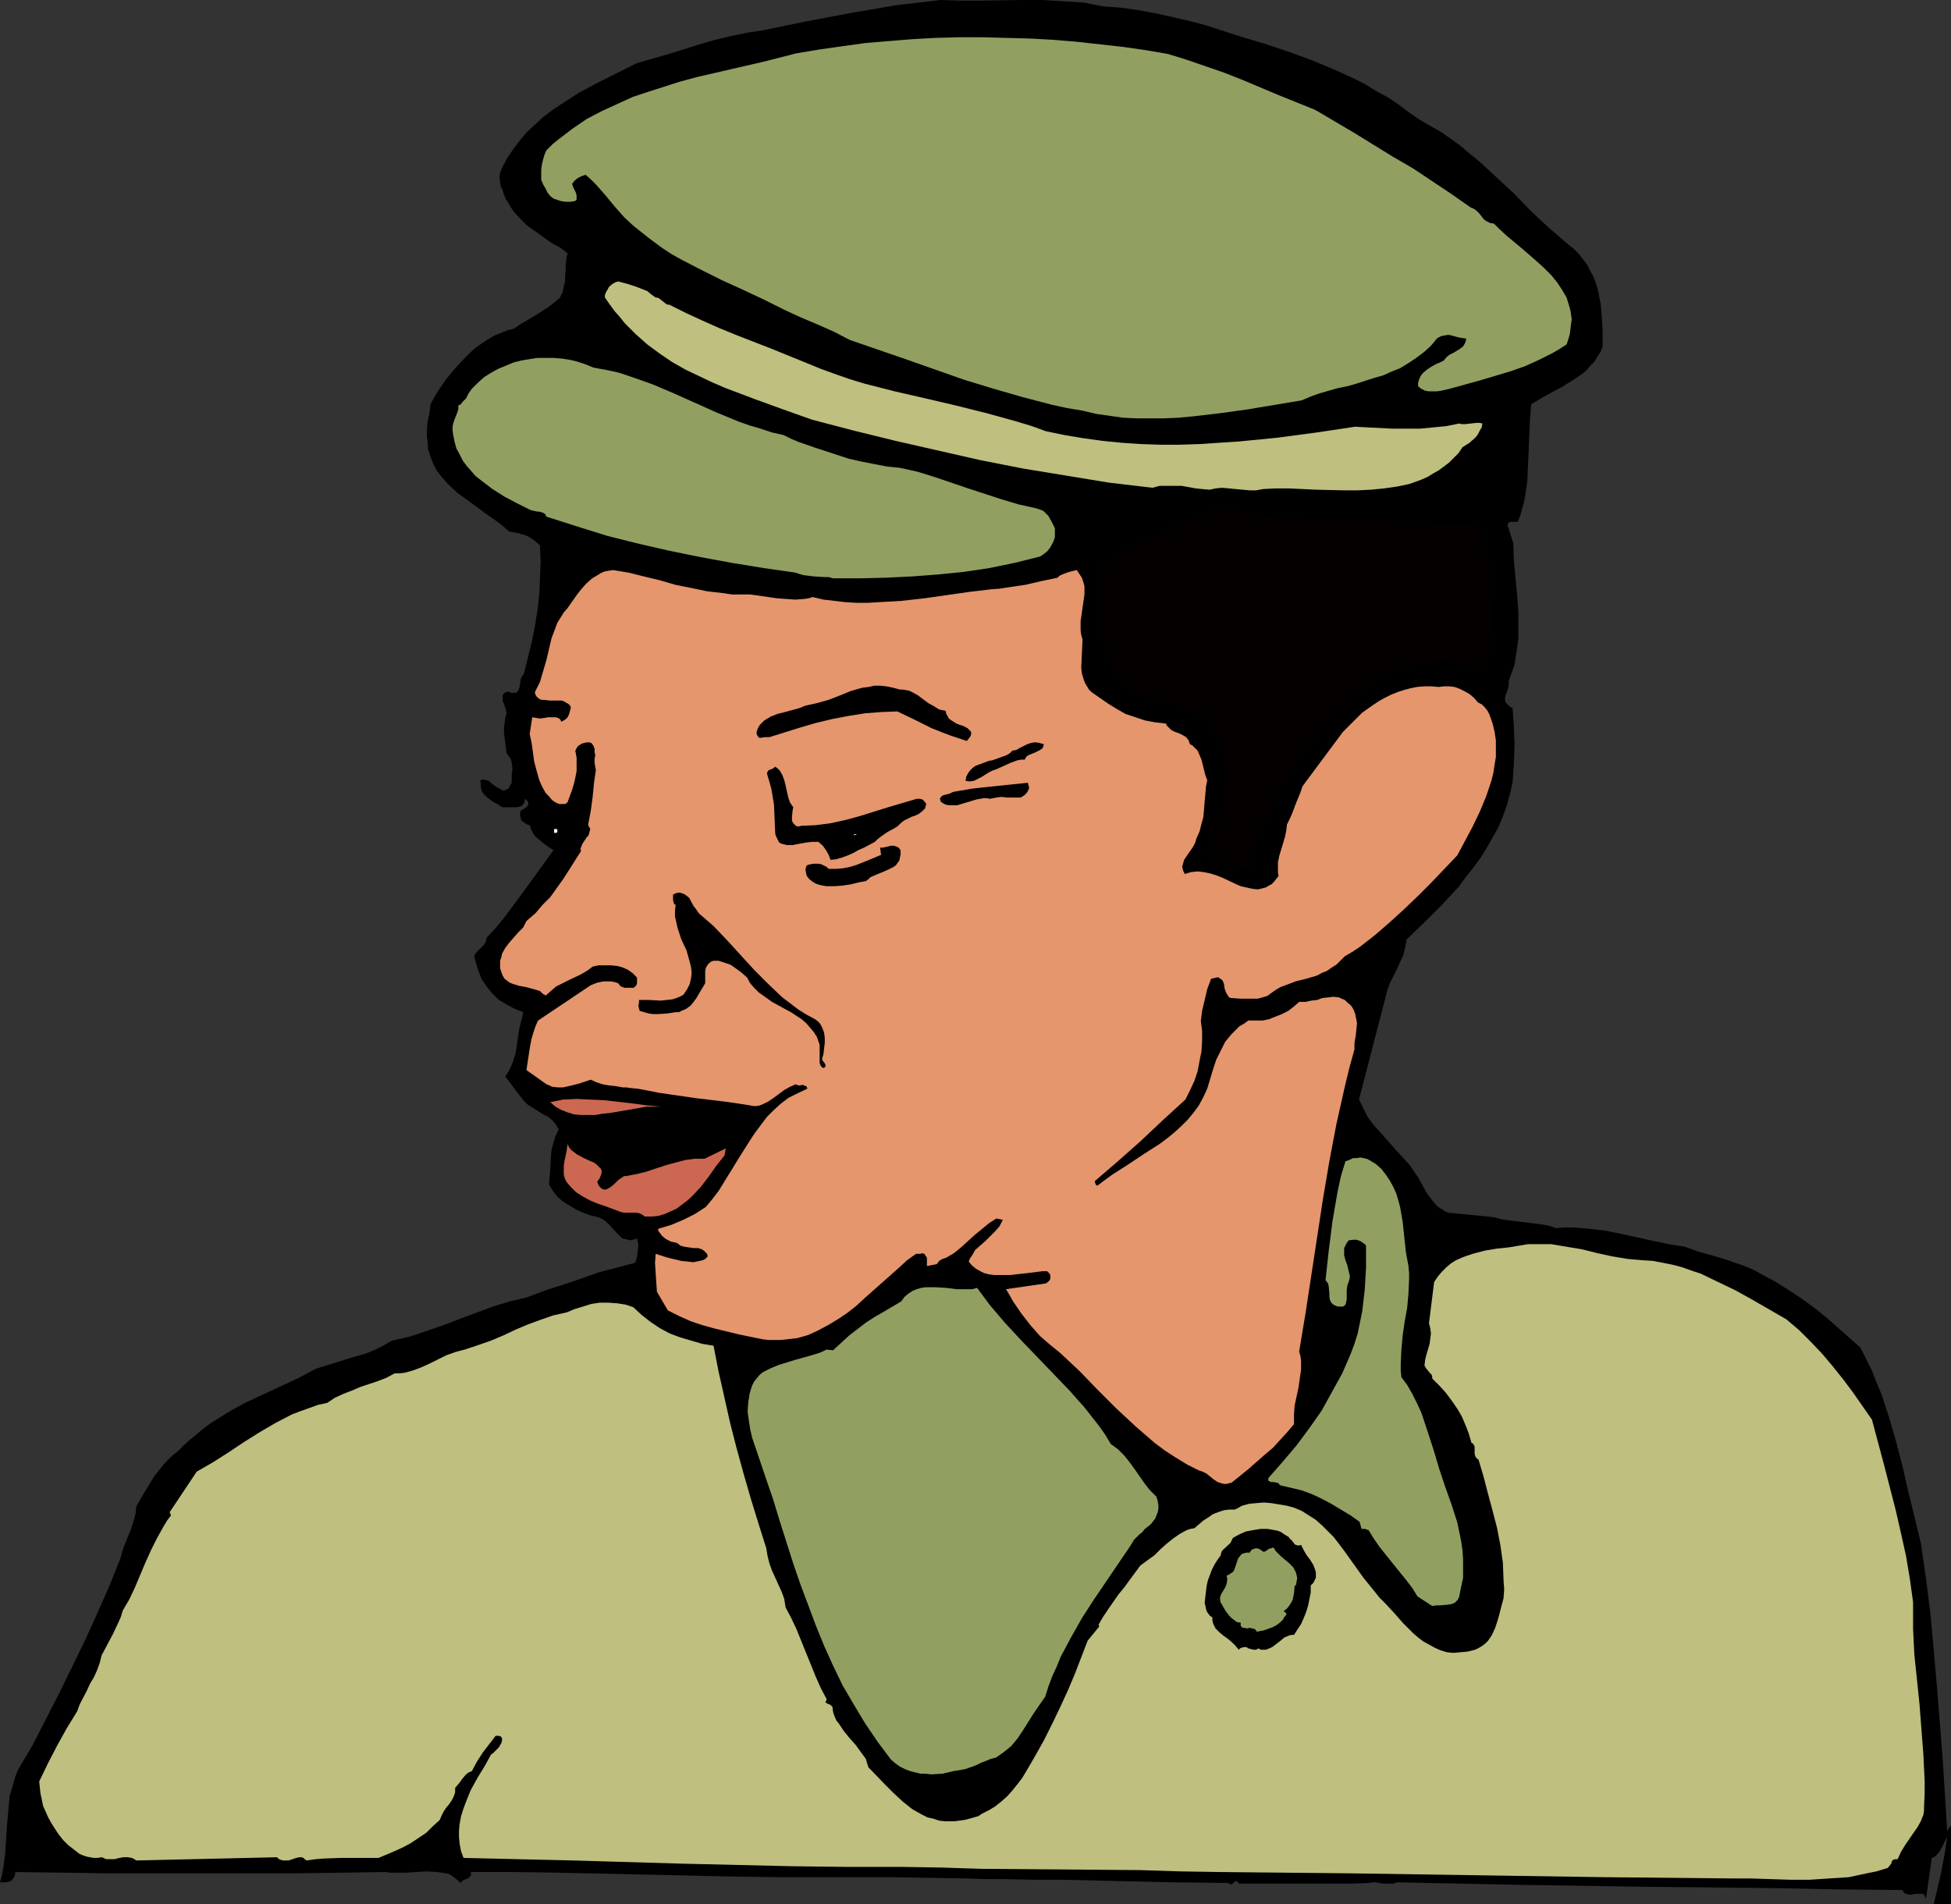 <?xml version="1.0" encoding="UTF-8" standalone="no"?>
<svg
   version="1.0"
   width="129.766mm"
   height="126.664mm"
   id="svg22"
   sodipodi:docname="Man 46.wmf"
   xmlns:inkscape="http://www.inkscape.org/namespaces/inkscape"
   xmlns:sodipodi="http://sodipodi.sourceforge.net/DTD/sodipodi-0.dtd"
   xmlns="http://www.w3.org/2000/svg"
   xmlns:svg="http://www.w3.org/2000/svg">
  <rect width="100%" height="100%" fill="#333333" stroke="none"/>
  <sodipodi:namedview
     id="namedview22"
     pagecolor="#ffffff"
     bordercolor="#000000"
     borderopacity="0.25"
     inkscape:showpageshadow="2"
     inkscape:pageopacity="0.0"
     inkscape:pagecheckerboard="0"
     inkscape:deskcolor="#d1d1d1"
     inkscape:document-units="mm" />
  <defs
     id="defs1">
    <pattern
       id="WMFhbasepattern"
       patternUnits="userSpaceOnUse"
       width="6"
       height="6"
       x="0"
       y="0" />
  </defs>
  <path
     style="fill:#000000;fill-opacity:1;fill-rule:evenodd;stroke:none"
     d="m 311.888,9.209 5.979,1.777 5.818,1.939 5.818,2.1 5.818,2.424 5.656,2.585 2.747,1.454 2.586,1.616 2.747,1.454 2.586,1.777 2.586,1.939 2.586,1.777 2.747,1.616 2.586,1.454 2.586,1.777 2.424,1.777 2.262,1.939 2.424,1.939 4.363,4.039 4.525,4.201 4.202,4.362 4.525,4.201 4.686,4.039 1.454,1.131 1.293,1.293 1.131,1.454 0.97,1.293 0.808,1.616 0.808,1.454 0.646,1.777 0.485,1.616 0.323,1.777 0.323,1.616 0.323,3.555 0.162,3.555 v 3.555 l -0.485,1.293 -0.808,1.293 -0.808,1.293 -0.97,0.969 -0.97,1.131 -1.131,0.969 -2.424,1.616 -2.586,1.616 -2.747,1.454 -2.586,1.454 -2.424,1.454 -0.323,3.716 -0.323,7.755 -0.162,3.716 -0.162,3.878 -0.485,3.555 -0.323,1.777 -0.485,1.777 -0.485,1.777 -0.646,1.616 h -0.97 -0.808 l -0.485,0.162 -0.162,0.323 -0.162,0.323 0.162,0.485 1.293,4.039 0.162,4.362 0.808,8.725 0.323,4.362 v 4.524 2.1 l -0.323,2.262 -0.323,2.1 -0.323,2.1 -0.646,1.939 -0.808,2.1 v 0.969 l -0.162,0.969 -0.323,0.969 -0.323,0.808 -0.162,0.969 0.162,0.808 0.323,0.323 0.323,0.323 0.485,0.485 0.646,0.323 0.323,4.686 0.162,4.524 -0.162,4.686 -0.323,4.686 -0.646,2.908 -0.808,2.908 -0.97,2.747 -1.131,2.747 -1.454,2.585 -1.454,2.585 -1.616,2.585 -1.778,2.424 -1.939,2.424 -1.778,2.424 -4.202,4.524 -4.525,4.524 -4.363,4.201 -0.323,1.939 -0.485,1.939 -0.808,1.777 -0.808,1.777 -1.778,3.555 -0.646,1.777 -0.485,1.939 -6.626,25.528 1.131,2.262 1.131,2.262 1.616,2.1 1.778,1.939 3.555,4.039 3.555,3.878 0.97,1.454 1.131,1.616 0.97,1.777 0.97,1.777 1.131,1.616 1.293,1.616 0.646,0.646 0.808,0.485 0.97,0.646 0.808,0.323 11.474,1.131 1.778,0.485 1.939,0.323 4.04,0.485 3.878,0.485 2.101,0.323 1.778,0.646 2.101,-0.162 h 2.101 l 4.202,0.323 4.04,0.485 4.04,0.808 8.08,1.777 3.878,0.808 4.04,0.646 1.778,0.646 1.778,0.646 3.555,0.969 3.717,1.131 1.778,0.646 1.939,0.646 2.747,1.131 2.586,1.454 2.747,1.454 2.586,1.616 2.747,1.777 2.586,1.777 2.586,1.939 2.424,1.939 8.565,7.594 1.454,2.908 1.454,2.908 1.131,2.908 1.293,3.07 1.939,5.978 1.778,6.14 1.616,6.301 1.454,6.301 3.07,12.602 1.293,8.886 1.131,9.048 0.808,8.886 0.808,9.209 1.454,18.257 1.131,18.096 0.97,-1.454 v 19.873 h -4.363 l 0.97,-4.039 0.97,-4.201 0.808,-4.362 0.646,-4.201 -0.323,0.485 -0.323,0.646 -0.808,1.616 -0.485,0.808 -0.485,0.646 -0.646,0.646 -0.808,0.323 -1.454,10.34 -0.162,-0.485 -0.162,-0.323 -0.162,-0.323 -0.323,-0.162 h -0.808 -0.97 l -0.97,0.162 h -0.97 l -0.323,-0.162 -0.485,-0.162 -0.323,-0.323 -0.323,-0.485 -16.16,-0.162 -15.998,-0.323 -31.835,-0.323 -31.512,-0.485 -15.837,-0.323 -15.675,-0.323 -0.808,0.323 h -0.808 -1.778 l -1.939,-0.323 h -0.808 l -0.97,0.162 -4.04,0.162 h -4.04 -8.08 -8.242 -4.202 -4.04 l -0.162,-0.323 -0.162,-0.162 -0.323,-0.162 -0.323,0.162 -0.162,0.162 -0.646,0.485 h -0.485 l -0.323,-0.323 -13.898,-0.162 -13.898,-0.323 -14.059,-0.323 h -7.11 l -7.272,-0.162 h -4.686 l -4.848,-0.162 -9.534,-0.162 -9.534,-0.162 h -4.686 -4.525 -8.726 -10.827 l -10.827,-0.162 -21.978,-0.485 -21.978,-0.485 -10.989,-0.162 h -11.15 l 0.162,0.646 -0.162,0.323 -0.323,0.323 -0.323,0.323 -0.97,0.323 -0.485,0.323 -0.485,0.485 -0.808,-0.808 -0.808,-0.646 -0.97,-0.646 -0.97,-0.323 -1.131,-0.162 -1.131,-0.162 -2.586,-0.162 -2.586,0.162 -2.747,0.162 h -2.586 -1.293 l -1.131,-0.162 -11.312,0.162 -11.474,0.162 H 62.701 39.43 27.634 l -23.755,-0.323 -0.162,0.808 -0.162,0.485 -0.485,0.646 -0.323,0.323 -0.646,0.162 -0.485,0.162 H 0.808 0 l 0.485,-1.777 0.323,-1.777 0.485,-3.555 0.485,-7.432 0.323,-3.555 0.323,-3.555 0.485,-1.616 0.485,-1.777 0.485,-1.616 0.646,-1.616 3.717,-6.301 3.394,-6.624 3.394,-6.624 3.232,-6.624 3.232,-6.624 3.07,-6.786 2.909,-6.624 2.747,-6.786 0.485,-1.777 0.485,-1.454 0.646,-1.616 0.646,-1.616 0.646,-1.616 0.485,-1.616 0.485,-1.777 0.162,-1.777 2.262,-3.878 2.262,-3.716 1.293,-1.616 1.454,-1.777 1.616,-1.616 1.778,-1.454 1.939,-1.939 1.939,-1.616 1.939,-1.616 2.101,-1.616 2.101,-1.293 2.262,-1.454 4.363,-2.424 4.525,-2.1 4.525,-2.1 4.525,-2.1 4.202,-2.262 9.858,-3.07 2.424,-0.646 2.424,-0.969 2.262,-1.131 2.262,-1.293 4.363,-0.969 4.363,-1.454 4.202,-1.454 4.202,-1.616 8.242,-3.07 4.202,-1.293 4.202,-0.969 4.686,-1.777 4.525,-1.454 4.363,-1.454 4.525,-1.616 9.211,-2.424 0.485,-1.454 0.162,-1.454 0.162,-1.616 -0.323,-1.616 -0.97,0.323 -0.646,0.162 -0.808,-0.162 -0.646,-0.162 -0.646,-0.162 -0.485,-0.485 -0.97,-0.969 -2.101,-2.262 -1.131,-0.969 -0.646,-0.323 -0.808,-0.323 -1.939,-0.485 -1.778,-0.646 -1.778,-0.808 -1.616,-0.969 -1.616,-0.969 -1.454,-1.293 -1.131,-1.454 -0.97,-1.616 0.323,-3.555 0.162,-3.555 0.162,-1.616 0.485,-1.777 0.485,-1.616 0.808,-1.616 -0.646,-1.293 -0.97,-1.131 -0.97,-0.808 -1.293,-0.646 -1.293,-0.808 -1.293,-0.808 -1.293,-0.808 -1.131,-1.131 -4.525,-5.978 0.646,-0.969 0.485,-0.808 0.808,-1.939 0.646,-2.1 0.323,-1.939 0.323,-2.262 0.323,-2.1 0.485,-1.939 0.485,-2.1 -2.101,-0.808 -2.101,-1.131 -1.939,-1.131 -1.616,-1.616 -1.454,-1.777 -1.293,-1.939 -0.808,-2.1 -0.646,-2.1 -0.162,-0.646 -0.162,-0.485 v -0.485 l 0.162,-0.323 0.485,-0.646 0.646,-0.646 1.131,-1.131 0.485,-0.808 0.162,-0.969 2.424,-2.585 2.101,-2.585 4.202,-5.655 8.08,-11.148 -1.939,-1.293 -1.778,-1.454 -0.808,-0.646 -0.646,-0.969 -0.485,-0.969 -0.323,-0.969 -0.646,-0.162 -0.485,-0.323 -0.485,-0.323 -0.485,-0.323 -0.162,-0.646 -0.162,-0.646 v -0.646 l 0.323,-0.808 h 0.323 l 0.485,-0.323 0.485,-0.323 0.323,-0.323 v -0.162 l 0.162,-0.485 -0.162,-0.485 -0.646,-0.646 -0.162,0.485 v 0.485 l -0.323,0.323 -0.162,0.323 -0.646,0.323 -0.808,0.162 h -0.97 -0.97 -0.97 -0.808 l -1.454,-0.969 -0.485,-0.162 -0.485,-0.323 -0.646,-0.485 -0.808,-0.646 -0.646,-0.646 -0.485,-0.646 -0.323,-0.969 v -0.485 -0.485 -0.485 l -0.323,-0.323 0.646,-0.323 h 0.485 l 0.646,0.162 0.485,0.162 0.97,0.808 1.131,0.808 0.97,0.485 0.485,0.323 h 0.485 l 0.323,-0.162 0.646,-0.323 0.323,-0.646 0.485,-0.808 v -2.1 l 0.162,-0.969 v -0.969 l -0.162,-0.969 -0.162,-0.808 -0.485,-0.808 -0.646,-0.808 -0.323,-2.585 -0.323,-2.585 v -1.293 l 0.162,-1.293 0.162,-1.131 0.323,-1.131 -0.162,-0.808 -0.162,-0.646 -0.323,-0.969 -0.323,-0.646 v -0.808 -0.646 l 0.162,-0.323 0.323,-0.323 0.323,-0.162 0.646,-0.162 0.646,0.323 h 0.485 0.485 0.323 l 0.323,-0.323 0.162,-0.162 0.323,-0.808 0.162,-0.969 0.162,-1.131 0.323,-0.808 0.323,-0.323 0.162,-0.323 0.97,-3.878 0.97,-3.878 0.808,-4.039 0.646,-4.039 0.485,-4.201 0.162,-4.039 0.162,-4.039 -0.162,-4.039 -0.808,-0.808 -0.808,-0.646 -0.97,-0.646 -0.97,-0.485 -2.262,-0.646 -1.939,-0.323 -1.454,-1.293 -1.454,-1.131 -3.232,-2.262 -3.232,-2.424 -3.394,-2.424 -1.454,-1.293 -1.454,-1.454 -1.293,-1.454 -1.131,-1.454 -0.97,-1.777 -0.646,-1.777 -0.646,-1.939 -0.162,-2.1 -0.162,-1.131 v -1.293 l 0.162,-2.262 0.485,-2.262 0.323,-2.424 1.778,-3.07 2.101,-3.07 2.262,-2.747 2.586,-2.747 1.293,-1.293 1.454,-1.293 1.454,-0.969 1.454,-0.969 1.616,-0.969 1.616,-0.646 1.616,-0.646 1.778,-0.485 1.616,-1.131 1.454,-0.808 2.909,-1.777 2.747,-1.777 1.454,-1.131 1.293,-1.131 0.646,-1.293 0.323,-1.454 0.323,-1.293 v -1.454 l 0.162,-1.454 v -1.293 l 0.162,-1.616 0.323,-1.293 -1.939,-1.454 -2.101,-1.131 -4.04,-2.908 -2.101,-1.454 -1.778,-1.777 -1.616,-1.777 -0.646,-0.969 -0.646,-1.131 -0.646,-0.969 -0.485,-1.131 -0.323,-1.131 -0.485,-0.969 -0.162,-1.131 -0.162,-1.293 0.162,-1.131 0.485,-1.131 1.293,-2.424 1.616,-2.424 1.616,-2.1 1.778,-2.1 2.101,-1.939 1.939,-1.777 2.101,-1.616 2.424,-1.616 2.262,-1.454 2.262,-1.454 4.848,-2.585 4.848,-2.424 4.848,-2.424 7.918,-2.262 7.757,-2.424 3.878,-1.131 4.04,-0.969 3.878,-0.808 4.202,-0.646 10.989,-2.262 11.15,-2.1 5.656,-0.969 5.656,-0.969 5.494,-0.646 L 236.421,0 l 5.171,0.162 h 5.01 L 256.944,0 h 5.171 l 5.171,0.323 5.171,0.323 2.424,0.485 2.586,0.485 4.525,0.323 4.363,0.646 4.363,0.808 4.363,0.969 4.202,0.969 4.202,1.131 z"
     id="path1" />
  <path
     style="fill:#91a060;fill-opacity:1;fill-rule:evenodd;stroke:none"
     d="m 330.633,27.628 9.858,5.816 9.696,5.978 5.01,2.908 4.848,3.231 4.848,3.231 4.848,3.393 0.808,0.323 0.646,0.485 0.646,0.646 0.646,0.808 0.485,0.646 0.646,0.485 0.97,0.485 0.97,0.162 1.454,1.454 1.778,1.616 1.939,1.616 1.939,1.616 3.717,3.231 1.778,1.616 1.778,1.777 1.454,1.777 1.293,1.939 1.131,1.939 0.646,2.1 0.323,1.131 0.162,1.131 0.162,1.131 -0.162,1.131 -0.162,1.293 -0.162,1.293 -0.323,1.131 -0.485,1.454 -1.778,1.131 -1.616,0.969 -3.555,1.777 -3.555,1.616 -3.717,1.293 -7.595,2.262 -7.595,2.1 -2.101,0.485 -1.131,0.162 h -0.97 -0.97 l -0.97,-0.162 -0.97,-0.485 -0.808,-0.646 v -0.808 l 0.162,-0.646 0.485,-1.131 0.646,-0.808 0.97,-0.808 0.97,-0.646 1.131,-0.646 1.131,-0.485 0.97,-0.485 0.646,-0.808 0.808,-0.646 0.97,-0.485 0.808,-0.485 0.808,-0.485 0.808,-0.646 0.485,-0.808 0.162,-0.485 0.162,-0.646 -1.939,-0.323 -1.778,-0.485 -0.808,-0.162 -0.97,0.162 -0.808,0.162 -0.97,0.485 -1.616,1.939 -1.778,1.616 -1.939,1.454 -1.939,1.293 -2.101,1.293 -2.101,0.808 -2.101,0.969 -2.262,0.646 -4.525,1.454 -2.262,0.646 -2.424,0.485 -4.525,1.293 -2.262,0.808 -2.262,0.969 -6.787,1.131 -6.787,1.131 -6.949,0.969 -6.949,0.808 -3.555,0.323 -3.555,0.162 h -3.394 -3.555 l -3.394,-0.162 -3.394,-0.485 -3.394,-0.485 -3.394,-0.808 -3.878,-0.646 -3.717,-0.808 -7.434,-1.939 -7.272,-2.1 -7.434,-2.262 -14.221,-5.009 -14.544,-5.009 -4.04,-2.1 -4.04,-1.777 -4.202,-1.777 -4.202,-1.939 -5.171,-2.585 -5.171,-2.424 -5.333,-2.424 -5.171,-2.585 -5.01,-2.585 -2.586,-1.454 -2.424,-1.616 -2.424,-1.777 -2.262,-1.777 -2.424,-1.939 -2.262,-2.1 -2.424,-2.747 -2.262,-2.747 -2.424,-2.747 -1.293,-1.293 -1.293,-1.131 -0.97,0.323 -0.97,0.485 -0.808,0.646 -0.646,0.808 0.162,0.485 0.162,0.485 0.646,1.293 0.162,0.646 v 0.485 0.646 l -0.485,0.323 -1.131,0.162 h -1.131 l -1.131,-0.162 -0.97,-0.323 -0.97,-0.323 -0.808,-0.646 -0.646,-0.808 -0.485,-0.969 -0.646,-1.131 -0.485,-1.131 v -1.293 -1.293 l 0.162,-1.293 0.323,-1.293 0.323,-1.131 0.485,-1.131 1.616,-1.616 1.616,-1.293 3.394,-2.585 3.555,-2.424 3.717,-1.939 3.878,-1.777 3.878,-1.777 3.878,-1.293 4.04,-1.293 4.04,-1.293 4.202,-1.131 16.806,-3.878 8.242,-2.1 5.818,-0.969 5.656,-0.808 5.818,-0.808 5.818,-0.485 5.979,-0.485 5.818,-0.323 5.979,-0.162 h 5.979 l 5.979,0.162 5.979,0.162 5.818,0.323 5.818,0.485 5.818,0.646 5.818,0.646 5.656,0.808 5.656,0.969 4.686,1.454 4.686,1.616 4.686,1.616 4.525,1.777 9.211,3.878 z"
     id="path2" />
  <path
     style="fill:#bfbf7f;fill-opacity:1;fill-rule:evenodd;stroke:none"
     d="m 164.832,74.807 h 0.323 l 0.485,0.162 0.808,0.646 0.808,0.646 0.485,0.323 h 0.485 l 4.202,2.1 4.202,1.939 4.363,1.939 4.363,1.777 8.726,3.393 8.726,3.555 3.555,1.454 3.555,1.293 3.717,1.293 3.717,1.131 7.595,1.939 7.757,1.777 7.595,1.777 7.757,1.939 7.595,2.1 3.717,1.131 3.555,1.293 4.686,0.969 4.848,0.808 4.686,0.646 4.848,0.485 4.848,0.323 4.848,0.162 h 4.848 l 5.01,-0.162 4.848,-0.323 5.01,-0.323 9.858,-0.969 9.696,-1.293 9.696,-1.454 2.909,0.162 3.232,0.162 3.232,0.162 h 3.555 3.394 l 3.394,-0.323 3.232,-0.323 3.232,-0.646 0.646,0.162 h 0.808 l 1.454,-0.162 1.454,-0.162 h 0.808 l 0.646,0.162 -0.162,0.969 -0.485,0.808 -0.485,0.969 -0.646,0.808 -1.454,1.293 -1.778,1.131 -0.97,1.454 -1.293,1.293 -1.131,1.131 -1.293,0.969 -1.293,0.969 -1.454,0.808 -1.293,0.808 -1.454,0.646 -3.07,1.131 -3.07,0.646 -3.394,0.485 -3.232,0.323 -3.394,0.162 h -3.555 l -6.949,-0.162 -6.787,-0.323 h -3.232 l -3.232,0.162 -1.778,0.323 h -1.616 l -3.555,-0.323 -1.616,-0.162 -1.778,-0.162 -1.616,0.162 -1.454,0.323 -1.939,-0.162 -1.616,-0.162 -3.555,-0.646 h -1.939 -1.778 -1.778 l -1.778,0.485 -10.989,-1.293 -10.827,-1.777 -10.827,-1.777 -10.666,-2.1 -10.666,-2.424 -10.666,-2.424 -10.504,-2.585 -10.504,-2.747 -7.272,-2.585 -7.11,-2.585 -7.272,-2.747 -3.394,-1.454 -3.394,-1.616 -3.394,-1.616 -3.394,-1.939 -3.07,-2.1 -3.07,-2.262 -2.909,-2.585 -2.747,-2.747 -1.293,-1.616 -1.293,-1.454 -1.293,-1.777 -1.131,-1.616 V 74.16 l 0.323,-0.808 0.323,-0.485 0.323,-0.646 0.485,-0.485 0.646,-0.485 0.646,-0.323 0.646,-0.162 2.424,0.646 2.424,0.808 2.424,0.969 0.97,0.808 z"
     id="path3" />
  <path
     style="fill:#91a060;fill-opacity:1;fill-rule:evenodd;stroke:none"
     d="m 152.712,93.064 2.909,0.646 2.909,0.969 2.747,0.969 2.747,0.969 5.333,2.262 10.827,4.847 5.494,2.262 2.747,0.969 2.747,0.808 2.909,0.969 2.909,0.646 1.939,0.969 1.939,0.808 4.202,1.454 8.403,2.747 2.909,0.646 3.232,0.646 3.394,0.646 3.232,0.323 4.363,0.969 4.202,1.293 8.565,2.908 8.403,2.747 4.363,1.293 4.363,0.969 0.97,0.323 0.808,0.323 0.646,0.646 0.646,0.646 0.808,1.454 0.808,1.616 v 1.131 1.131 l -0.323,0.969 -0.485,0.969 -0.485,0.808 -0.646,0.808 -0.808,0.646 -0.97,0.646 -3.232,0.808 -3.232,0.808 -6.302,1.293 -6.464,0.969 -6.464,0.646 -6.464,0.485 -6.626,0.323 -6.626,0.162 h -6.626 l -1.131,-0.323 h -1.131 l -2.586,-0.162 -2.586,-0.323 -1.131,-0.323 -0.97,-0.323 -7.918,-1.131 -7.918,-1.293 -7.918,-1.454 -7.918,-1.616 -7.757,-1.777 -7.757,-1.939 -7.757,-2.424 -7.595,-2.424 -0.323,-0.646 -0.485,-0.323 -0.485,-0.162 -0.646,-0.162 h -0.485 l -0.646,-0.162 -0.808,-0.162 -0.646,-0.323 -2.909,-1.454 -3.07,-1.616 -3.07,-1.939 -2.747,-2.1 -1.454,-1.131 -1.131,-1.293 -1.131,-1.293 -0.97,-1.293 -0.808,-1.616 -0.808,-1.454 -0.485,-1.777 -0.323,-1.616 -0.162,-1.131 v -0.969 l 0.162,-0.808 0.323,-0.969 0.646,-1.616 0.323,-0.969 v -0.969 l 0.646,-0.323 0.323,-0.485 0.97,-0.969 0.323,-0.646 0.323,-0.646 0.808,-1.131 1.616,-1.616 1.454,-1.293 1.778,-1.131 1.778,-0.969 1.939,-0.808 1.939,-0.808 1.939,-0.485 1.939,-0.323 2.101,-0.323 h 2.101 1.939 l 2.101,0.162 2.101,0.323 1.939,0.485 1.939,0.646 1.939,0.808 z"
     id="path4" />
  <path
     style="fill:#050000;fill-opacity:1;fill-rule:evenodd;stroke:none"
     d="m 323.361,130.386 5.818,0.485 5.979,0.162 12.12,0.323 12.12,0.323 11.797,0.162 0.808,2.1 0.646,2.262 0.646,2.262 0.485,2.1 0.808,4.686 0.323,4.686 0.162,4.686 -0.162,4.686 -0.646,4.686 -0.323,2.262 -0.485,2.1 h -1.293 l -1.131,-0.323 -2.424,-0.646 -2.424,-0.808 -1.293,-0.323 -1.293,-0.323 h -1.778 l -1.778,0.162 -1.778,0.162 -1.778,0.323 -1.778,0.485 -1.616,0.485 -1.616,0.485 -1.616,0.646 -3.232,1.616 -2.909,1.939 -2.909,2.1 -2.747,2.262 -2.586,2.585 -2.586,2.585 -2.262,2.747 -2.262,2.908 -2.101,2.908 -1.939,2.908 -1.939,2.908 -1.778,2.908 -0.808,2.424 -0.97,2.424 -2.101,4.686 -0.97,2.424 -0.808,2.424 -0.808,2.424 -0.485,2.585 -2.586,-0.646 -2.586,-0.808 -5.01,-1.939 0.97,-1.939 0.808,-1.939 0.808,-2.1 0.646,-2.1 0.646,-2.1 0.323,-2.1 0.485,-2.262 0.162,-2.1 0.162,-2.1 -0.162,-2.262 -0.162,-2.1 -0.323,-2.1 -0.485,-2.1 -0.646,-1.939 -0.97,-2.1 -0.97,-1.777 -1.616,-1.454 -1.616,-0.969 -1.616,-0.969 -1.939,-0.808 -3.717,-1.131 -1.939,-0.485 -1.939,-0.646 -1.939,-0.485 -1.778,-0.808 -1.616,-0.646 -1.454,-1.131 -1.454,-1.293 -1.293,-1.454 -0.485,-0.808 -0.485,-0.969 -0.485,-0.969 -0.323,-1.131 -0.97,-2.908 -0.646,-2.908 -0.323,-2.908 -0.162,-3.07 v -3.07 l 0.162,-3.07 0.162,-6.14 1.293,-0.485 1.131,-0.646 2.424,-1.293 1.131,-0.808 1.131,-0.646 2.424,-1.293 2.424,-0.646 2.262,-0.969 2.262,-1.131 1.131,-0.646 0.808,-0.808 1.939,-0.323 1.616,-0.646 3.394,-1.616 1.778,-0.808 1.616,-0.485 1.939,-0.485 h 0.97 0.97 l 1.454,0.646 1.616,0.323 1.616,0.323 1.778,0.162 1.778,0.162 1.778,0.323 1.616,0.162 z"
     id="path5" />
  <path
     style="fill:#e5966d;fill-opacity:1;fill-rule:evenodd;stroke:none"
     d="m 186.163,149.452 h 2.424 l 2.262,0.323 2.262,0.323 2.262,0.323 2.262,0.162 2.262,0.162 2.262,-0.162 1.131,-0.162 0.97,-0.323 2.747,0.646 2.747,0.323 2.747,0.323 2.747,0.162 h 2.909 l 2.747,-0.162 5.656,-0.323 5.818,-0.646 11.312,-1.616 5.494,-0.646 2.101,-0.162 2.101,-0.323 4.363,-0.646 4.202,-0.969 3.878,-0.808 0.485,-0.485 0.646,-0.323 1.293,-0.485 0.485,-0.162 0.646,-0.162 1.293,-0.323 0.646,0.969 0.646,0.969 0.323,0.969 0.323,1.131 v 0.969 1.131 l -0.323,2.262 -0.323,2.262 -0.323,2.262 v 1.131 1.131 l 0.162,1.131 0.323,1.131 -0.162,3.555 -0.162,3.555 0.162,1.454 0.485,1.616 0.323,0.808 0.485,0.808 0.485,0.808 0.646,0.646 2.101,1.454 2.101,1.454 2.101,1.293 2.262,1.293 2.424,0.808 2.424,0.808 2.586,0.485 2.747,0.323 0.162,0.485 0.323,0.323 0.808,0.808 0.97,0.485 0.97,0.323 0.97,0.485 0.808,0.485 0.646,0.808 0.162,0.485 0.162,0.485 0.646,0.323 0.323,0.323 0.97,0.969 0.485,1.131 0.485,1.131 0.646,2.585 0.323,1.293 0.485,1.293 -0.323,1.616 -0.162,1.939 -0.162,1.777 -0.162,1.939 -0.162,1.939 -0.485,1.777 -0.485,1.939 -0.808,1.777 -0.323,1.131 -0.646,1.131 -1.454,2.1 -0.646,0.969 -0.323,1.131 -0.162,0.646 0.162,0.646 0.162,0.485 0.323,0.646 1.616,-0.485 1.616,-0.162 1.454,0.162 1.616,0.323 1.616,0.485 1.616,0.646 3.07,1.454 1.454,0.646 1.454,0.323 1.454,0.323 1.454,0.162 1.293,-0.323 0.646,-0.162 0.808,-0.485 0.646,-0.323 0.646,-0.646 0.485,-0.646 0.646,-0.808 -0.162,-0.808 v -0.808 -1.777 l 0.323,-1.616 0.485,-1.616 0.97,-3.231 0.323,-1.616 0.162,-1.454 0.646,-1.293 0.646,-1.454 0.97,-2.585 1.131,-2.747 0.485,-1.454 0.808,-1.131 9.373,-12.602 2.424,-2.424 2.424,-2.424 2.747,-1.939 1.454,-0.969 1.454,-0.808 1.616,-0.808 1.616,-0.646 1.454,-0.485 1.778,-0.485 1.616,-0.323 1.778,-0.162 h 1.939 l 1.778,0.162 1.293,-0.162 h 1.293 l 1.454,0.162 1.293,0.485 1.293,0.646 1.131,0.646 1.131,0.969 0.97,1.131 0.97,0.485 0.808,0.808 0.646,0.808 0.485,0.969 0.808,2.262 0.485,2.1 0.323,2.1 v 2.1 2.1 l -0.323,1.939 -0.323,2.1 -0.485,1.939 -0.646,1.939 -0.646,1.939 -1.616,3.878 -1.778,3.716 -3.878,7.271 -3.232,3.393 -3.394,3.555 -3.394,3.393 -3.555,3.393 -3.555,3.231 -3.555,3.07 -3.717,2.908 -1.939,1.293 -1.939,1.131 -1.131,1.131 -0.97,0.969 -1.293,0.808 -1.131,0.808 -1.293,0.485 -1.131,0.646 -2.747,0.808 -2.586,0.646 -2.586,0.969 -1.293,0.485 -1.131,0.646 -1.131,0.808 -1.131,0.808 -2.262,0.646 h -2.262 -2.262 l -2.262,-0.162 -0.485,-0.162 -0.323,-0.485 -0.485,-0.808 -0.323,-0.969 -0.162,-1.131 -0.323,-0.808 -0.323,-0.323 -0.323,-0.162 -0.323,-0.323 h -0.485 l -0.646,0.162 -0.808,0.162 -0.485,1.293 -0.485,1.293 -0.646,2.747 -0.646,2.747 -0.323,2.585 0.323,2.424 v 2.585 l -0.162,2.585 -0.485,2.424 -0.485,2.585 -0.808,2.424 -1.131,2.424 -1.131,2.262 -5.656,5.17 -5.656,5.332 -5.656,5.009 -5.818,5.009 0.162,0.646 0.162,0.323 0.323,0.162 1.939,-1.454 1.778,-1.293 4.04,-2.585 3.878,-2.585 4.04,-2.585 1.939,-1.454 1.778,-1.454 1.778,-1.616 1.616,-1.616 1.454,-1.777 1.293,-1.777 1.131,-2.1 0.97,-2.1 1.454,-4.847 0.808,-2.424 1.131,-2.262 1.131,-2.262 0.808,-0.969 0.808,-0.969 0.97,-0.969 0.97,-0.969 1.131,-0.646 1.131,-0.808 h 1.778 1.778 l 1.616,-0.323 1.616,-0.646 1.616,-0.646 1.616,-0.808 1.454,-1.131 1.293,-1.131 h 1.616 l 1.454,-0.323 1.454,-0.162 1.293,-0.485 1.454,-0.162 1.293,-0.162 1.454,0.162 0.646,0.323 0.808,0.323 0.646,0.646 0.808,0.646 0.485,0.646 0.323,0.646 0.323,0.808 0.162,0.808 0.323,1.616 -0.162,1.616 -0.162,1.616 -0.323,1.777 v 1.616 l -1.293,4.686 -1.131,4.686 -2.101,9.371 -1.778,9.371 -1.616,9.533 -2.909,19.065 -1.454,9.533 -1.616,9.694 0.323,1.131 0.162,1.131 v 2.262 l -0.323,2.262 -0.323,2.262 -0.97,4.524 -0.162,2.262 v 2.424 l -1.778,2.1 -1.778,1.939 -1.778,1.939 -2.101,1.777 -4.04,3.555 -4.202,3.393 -0.646,0.162 -0.646,0.162 h -0.646 l -0.646,-0.162 -0.97,-0.323 -0.97,-0.646 -1.778,-1.454 -0.97,-0.485 -0.97,-0.323 -2.909,-1.454 -2.909,-1.777 -2.747,-1.777 -2.586,-1.939 -2.424,-2.1 -2.424,-2.1 -4.848,-4.524 -4.686,-4.686 -4.525,-4.686 -4.848,-4.524 -2.586,-2.1 -2.424,-2.1 -2.424,-2.747 -2.262,-2.908 -2.101,-3.07 -0.808,-1.454 -0.97,-1.616 10.019,-1.454 0.485,-0.323 0.323,-0.323 0.323,-0.485 v -0.485 -0.323 l -0.162,-0.485 -0.323,-0.323 -0.323,-0.323 h -1.131 l -1.293,0.162 -2.586,0.323 -2.909,0.323 -1.293,0.162 h -1.454 -1.293 -1.293 l -1.293,-0.162 -1.293,-0.323 -0.97,-0.485 -1.131,-0.646 -0.97,-0.808 -0.808,-0.969 0.323,-0.808 0.485,-0.646 0.808,-1.454 1.293,-1.131 1.293,-1.131 2.424,-2.424 1.131,-1.293 0.808,-1.616 -1.616,-0.323 -1.778,1.131 -1.778,1.454 -1.778,1.454 -1.778,1.616 -1.778,1.616 -1.778,1.454 -1.939,1.131 -0.97,0.323 -0.808,0.485 -0.323,0.485 -0.323,0.323 -0.808,0.162 -0.808,0.162 -0.808,0.162 v -0.969 -1.131 l -0.323,-0.485 -0.323,-0.485 -0.646,-0.162 -0.323,0.162 h -0.323 -0.808 l -2.262,1.616 -2.101,1.939 -8.565,7.594 -2.101,1.939 -2.262,1.777 -2.424,1.616 -2.424,1.454 -2.424,1.293 -2.424,1.131 -2.747,0.808 -2.747,0.323 -1.454,0.162 h -1.454 -1.616 l -1.454,-0.162 -3.232,-0.646 -3.07,-0.646 -5.979,-1.454 -2.909,-0.808 -2.909,-0.969 -2.909,-1.293 -2.909,-1.454 -2.747,-4.686 -0.162,-2.262 -0.162,-2.424 -0.162,-2.585 0.162,-2.262 3.07,0.969 3.394,0.808 1.616,0.162 1.454,0.162 1.454,-0.323 0.808,-0.162 0.646,-0.323 0.646,-0.646 -0.162,-0.646 -0.485,-0.485 -0.323,-0.323 -0.485,-0.323 -0.97,-0.323 h -1.131 l -2.262,-0.323 -1.131,-0.323 -0.323,-0.323 -0.485,-0.323 -0.646,-0.162 -0.808,-0.162 -1.293,-0.646 -0.97,-0.808 -0.97,-1.293 v -0.485 l 3.232,-0.969 3.07,-1.293 2.909,-1.454 2.747,-1.777 1.616,-1.939 1.616,-2.1 2.586,-4.201 1.293,-2.1 1.293,-2.1 2.747,-4.362 1.293,-1.939 1.454,-1.939 1.454,-1.939 1.778,-1.777 1.778,-1.616 1.939,-1.454 2.262,-1.131 2.424,-1.131 -0.162,-0.485 -0.162,-0.162 -0.485,-0.162 -0.323,-0.162 -0.97,0.162 -0.485,-0.162 -0.323,-0.162 -1.454,0.646 -1.454,0.808 -1.293,0.969 -1.293,0.969 -1.454,0.969 -1.293,0.646 -0.808,0.323 -0.808,0.162 h -0.808 l -0.808,-0.162 -3.07,-0.485 -3.394,-0.485 -6.787,-0.808 -6.787,-0.969 -3.232,-0.485 -3.232,-0.646 -1.778,-0.323 -1.778,-0.162 -0.97,-0.162 h -0.97 l -1.778,-0.323 -1.616,-0.162 -1.778,-0.323 -1.454,-0.485 -1.454,-0.646 -2.909,0.969 -2.586,0.646 -1.454,0.323 h -1.293 l -1.454,-0.162 -0.646,-0.323 -0.808,-0.323 -5.01,-3.555 0.485,-3.231 0.485,-3.07 0.323,-1.616 0.485,-1.616 0.485,-1.454 0.646,-1.454 13.251,-8.886 0.808,-0.323 0.808,-0.323 1.616,-0.323 h 0.97 0.808 l 0.97,0.162 0.97,0.323 0.323,0.485 0.323,0.323 0.485,0.162 0.485,0.162 h 1.131 1.131 l 0.323,-0.323 0.323,-0.323 0.162,-0.485 v -1.454 l -0.485,-0.485 -0.646,-0.646 -1.131,-0.808 -1.454,-0.646 -1.293,-0.323 -1.616,-0.162 h -1.454 -1.616 l -1.454,0.323 -1.293,0.969 -1.616,0.969 -3.07,1.454 -1.616,0.808 -1.616,0.808 -1.293,1.131 -1.293,1.131 -0.808,-0.485 -0.646,-0.646 -1.616,-0.485 -1.778,-0.485 -1.778,-0.323 -1.616,-0.485 -0.808,-0.323 -0.646,-0.485 -0.646,-0.485 -0.485,-0.808 -0.323,-0.808 -0.323,-1.131 v -0.969 -0.808 l 0.323,-0.969 0.162,-0.808 0.808,-1.454 0.97,-1.293 1.131,-1.293 1.131,-1.293 1.293,-1.293 0.808,-1.616 2.262,-1.939 1.778,-2.1 1.939,-1.939 1.616,-2.262 1.616,-2.262 1.454,-2.262 3.07,-4.847 -0.162,-0.485 0.162,-0.485 0.323,-0.808 0.97,-1.454 0.646,-0.808 0.162,-0.808 0.162,-0.323 v -0.485 l -0.323,-0.485 -0.162,-0.485 0.646,-3.393 0.485,-3.555 0.323,-3.393 0.485,-3.393 -0.162,-0.808 -0.162,-0.969 v -0.969 l 0.162,-0.969 -0.162,-0.808 v -0.808 l -0.323,-0.808 -0.485,-0.646 -0.646,-0.162 h -0.485 l -0.646,0.162 -0.646,0.162 -0.485,0.323 -0.485,0.323 -0.323,0.485 -0.323,0.646 0.323,1.777 v 1.777 1.616 l -0.323,1.616 -0.323,1.454 -0.485,1.616 -1.131,3.07 -0.323,0.323 -0.323,0.162 h -0.808 -0.646 l -0.808,-0.323 -0.97,-0.646 -0.808,-0.969 -0.808,-0.808 -0.646,-1.131 -0.485,-0.969 -0.485,-1.131 -0.646,-2.262 -0.646,-2.424 -0.323,-2.424 -0.323,-2.262 -0.485,-2.262 0.646,-4.201 0.97,0.162 0.97,0.162 1.131,-0.162 0.97,-0.162 h 0.97 0.97 l 0.808,0.323 0.323,0.323 0.162,0.485 0.646,-0.323 0.485,-0.323 0.485,-0.485 0.323,-0.646 0.323,-1.131 0.162,-0.646 -0.162,-0.485 -0.485,-0.485 -0.646,-0.323 -0.485,-0.323 -0.646,-0.162 h -1.454 -1.454 l -1.293,-0.162 h -0.646 l -0.485,-0.162 -0.485,-0.323 -0.323,-0.323 -0.323,-0.485 -0.162,-0.646 0.646,-1.293 0.646,-1.293 0.808,-2.747 0.808,-2.747 0.646,-2.747 0.646,-2.747 0.97,-2.585 0.485,-1.293 0.808,-1.293 0.808,-1.293 0.97,-1.131 2.262,-3.231 1.131,-1.454 1.293,-1.454 1.454,-1.293 1.616,-0.969 0.808,-0.485 0.808,-0.323 0.97,-0.162 1.131,-0.162 3.878,0.646 3.878,0.969 4.04,0.969 3.878,1.131 4.04,0.808 3.878,0.808 4.202,0.485 2.101,0.323 z"
     id="path6" />
  <path
     style="fill:#000000;fill-opacity:1;fill-rule:evenodd;stroke:none"
     d="m 237.713,178.696 0.162,0.808 0.323,0.485 0.323,0.646 0.646,0.485 1.293,0.808 0.808,0.323 0.646,0.162 1.293,0.646 0.485,0.485 0.323,0.323 0.162,0.485 -0.162,0.646 -0.323,0.485 -0.646,0.808 -4.363,-1.454 -4.525,-1.777 -4.202,-2.1 -4.363,-2.1 -4.202,0.162 -4.04,0.323 -4.04,0.646 -4.202,0.808 -4.04,0.969 -3.878,1.131 -7.757,2.424 h -0.485 -0.646 l -0.97,0.162 h -0.485 l -0.323,-0.323 -0.162,-0.323 -0.162,-0.323 v -0.485 l 0.323,-0.969 0.485,-0.808 0.646,-0.646 0.485,-0.485 0.808,-0.485 0.808,-0.485 1.616,-0.646 1.939,-0.485 1.778,-0.485 1.778,-0.485 1.616,-0.646 1.454,-0.323 1.454,-0.323 2.909,-0.808 2.909,-1.131 2.747,-1.131 2.909,-0.808 1.454,-0.162 1.454,-0.323 h 1.616 l 1.454,0.162 1.616,0.323 1.778,0.485 h 0.808 l 0.808,0.162 0.808,0.162 0.646,0.323 1.454,0.808 2.586,1.939 1.454,0.808 1.293,0.808 0.808,0.162 z"
     id="path7" />
  <path
     style="fill:#000000;fill-opacity:1;fill-rule:evenodd;stroke:none"
     d="m 262.438,187.097 -0.162,0.485 -0.162,0.485 -0.646,0.485 -0.646,0.323 -0.646,0.323 -0.808,0.323 -0.808,0.323 -0.485,0.323 -0.485,0.808 h -0.808 l -0.97,0.162 -1.778,0.646 -1.778,0.808 -1.778,0.808 -0.97,0.323 -0.97,0.485 -1.778,1.131 -0.97,0.485 -0.97,0.485 -1.131,0.162 -0.97,-0.162 0.162,-0.969 0.485,-0.969 0.485,-0.646 0.646,-0.646 0.646,-0.485 0.808,-0.323 1.778,-0.646 0.808,-0.323 0.97,-0.162 1.778,-0.646 1.778,-0.646 0.808,-0.485 0.646,-0.646 0.97,-0.162 0.808,-0.485 0.97,-0.485 0.97,-0.485 0.97,-0.323 0.97,-0.162 1.131,0.162 0.485,0.162 z"
     id="path8" />
  <path
     style="fill:#000000;fill-opacity:1;fill-rule:evenodd;stroke:none"
     d="m 199.414,202.931 -0.162,0.808 -0.162,1.616 v 0.969 l 0.323,0.646 0.485,0.485 0.162,0.162 0.485,0.162 h 0.323 l 0.485,-0.162 3.717,-0.162 3.717,-0.485 3.717,-0.808 3.555,-0.969 7.272,-2.262 7.11,-2.1 h 0.808 l 0.646,0.162 0.485,0.485 0.485,0.646 -0.162,0.485 -0.162,0.646 -0.646,0.646 -0.808,0.646 -0.97,0.485 -0.97,0.323 -0.97,0.485 -0.97,0.485 -0.808,0.646 -0.808,0.808 -0.808,0.485 -1.778,0.969 -1.616,1.131 -0.808,0.646 -0.646,0.646 -2.747,1.454 -1.454,0.646 -1.131,0.646 -1.454,0.646 -1.293,0.485 -1.616,0.485 -1.454,0.162 -0.485,-1.293 -0.646,-1.131 -0.808,-1.131 -1.131,-0.969 h -0.808 -0.808 l -1.454,0.162 -1.778,0.323 -1.616,0.323 h -1.454 l -0.646,-0.162 -0.646,-0.162 -0.646,-0.323 -0.323,-0.646 -0.323,-0.646 -0.323,-0.808 -0.162,-3.716 -0.162,-3.716 -0.323,-1.939 -0.323,-1.939 -0.485,-1.777 -0.485,-1.616 -0.162,-0.646 0.162,-0.323 0.162,-0.323 0.323,-0.162 0.808,-0.323 0.646,-0.485 0.646,0.485 0.485,0.485 0.646,1.131 0.485,1.293 0.323,1.293 0.646,2.908 0.485,1.454 z"
     id="path9" />
  <path
     style="fill:#000000;fill-opacity:1;fill-rule:evenodd;stroke:none"
     d="m 258.721,198.084 -0.323,0.808 -0.323,0.485 -0.485,0.485 -0.485,0.323 -0.485,0.323 h -0.646 -1.293 -1.454 l -1.454,-0.162 -1.293,0.162 -1.616,0.323 -0.808,-0.162 h -0.808 l -1.778,0.323 -1.616,0.485 -1.616,0.485 -1.616,0.485 h -1.454 -0.646 l -0.808,-0.162 -0.646,-0.323 -0.646,-0.485 v -0.323 l -0.162,-0.323 0.323,-0.485 0.323,-0.323 0.485,-0.162 0.646,-0.162 0.646,-0.162 0.646,-0.323 0.485,-0.162 4.686,-0.808 4.525,-0.485 4.686,-0.485 4.686,-0.485 z"
     id="path10" />
  <path
     style="fill:#ffffff;fill-opacity:1;fill-rule:evenodd;stroke:none"
     d="m 140.107,208.586 v 0.162 0.323 0.162 l -0.323,0.162 h -0.485 v -0.969 h 0.485 0.162 z"
     id="path11" />
  <path
     style="fill:#ffffff;fill-opacity:1;fill-rule:evenodd;stroke:none"
     d="m 214.605,210.04 0.162,-0.323 h 0.646 z"
     id="path12" />
  <path
     style="fill:#000000;fill-opacity:1;fill-rule:evenodd;stroke:none"
     d="m 226.401,213.756 v 0.969 l -0.162,0.808 -0.162,0.808 -0.485,0.646 -0.323,0.485 -0.646,0.485 -1.293,0.646 -1.454,0.646 -1.616,0.646 -1.454,0.646 -0.485,0.485 -0.646,0.485 -1.778,0.323 -1.939,0.485 -2.101,0.323 -2.101,0.162 h -1.939 l -0.97,-0.162 -0.808,-0.162 -0.97,-0.323 -0.808,-0.485 -0.808,-0.646 -0.646,-0.808 -0.162,-0.646 -0.162,-0.969 0.162,-0.646 0.162,-0.323 0.162,-0.162 0.646,-0.162 0.808,-0.162 h 0.646 0.808 l 0.646,0.162 0.646,0.323 0.646,0.323 0.485,0.485 h 1.939 l 1.778,-0.162 1.616,-0.323 1.616,-0.485 3.232,-1.293 3.07,-1.293 -0.162,-0.485 v -0.323 l -0.162,-0.969 h 0.646 l 0.808,-0.162 1.293,-0.323 h 0.646 l 0.646,0.162 0.646,0.323 z"
     id="path13" />
  <path
     style="fill:#000000;fill-opacity:1;fill-rule:evenodd;stroke:none"
     d="m 175.659,229.59 3.717,3.231 3.394,3.555 3.394,3.716 3.394,3.716 3.555,3.555 3.555,3.393 1.939,1.454 2.101,1.616 2.101,1.293 2.101,1.131 0.646,0.485 0.485,0.485 0.323,0.485 0.323,0.646 0.485,1.293 0.162,1.293 v 1.293 l -0.162,1.293 -0.162,1.454 -0.323,1.131 v 0.323 l 0.162,0.323 0.323,0.323 0.162,0.323 0.162,0.162 v 0.323 0.323 l -0.485,0.323 -0.323,-0.162 -0.323,-0.323 -0.323,-0.808 v -0.969 -3.555 l -0.323,-0.969 -0.323,-0.969 -0.808,-1.293 -0.97,-1.131 -0.97,-1.131 -1.131,-0.969 -2.424,-1.616 -5.01,-2.747 -2.262,-1.616 -1.131,-0.808 -1.131,-1.131 -0.97,-1.131 -0.808,-1.454 -1.454,-1.293 -1.778,-1.293 -0.97,-0.646 -0.97,-0.323 -0.97,-0.323 -0.97,-0.323 h -0.646 -0.646 l -0.485,0.162 -0.323,0.162 -0.646,0.646 -0.485,0.808 -0.162,0.808 v 1.131 1.939 l -1.454,2.424 -0.646,1.131 -0.808,1.131 -0.808,0.969 -1.131,0.808 -1.131,0.485 -0.646,0.323 h -0.808 l -2.101,0.323 -2.424,0.162 h -1.131 l -1.131,-0.162 -1.131,-0.323 -1.131,-0.323 -0.162,-0.646 -0.162,-0.646 0.162,-0.808 v -0.646 h 1.293 1.293 l 2.909,0.162 1.454,-0.162 1.454,-0.162 1.454,-0.485 1.293,-0.646 0.97,-1.454 0.646,-1.293 0.323,-1.454 0.162,-1.293 -0.162,-1.454 -0.323,-1.293 -0.808,-2.908 -1.293,-2.747 -0.97,-2.908 -0.323,-1.454 -0.323,-1.454 v -1.454 l 0.162,-1.454 -0.323,-0.162 -0.162,-0.323 -0.162,-0.646 v -1.454 l 0.646,-0.323 0.646,-0.162 h 0.485 l 0.485,0.162 0.485,0.162 0.485,0.323 0.808,0.646 1.131,2.1 0.646,0.808 z"
     id="path14" />
  <path
     style="fill:#cc6851;fill-opacity:1;fill-rule:evenodd;stroke:none"
     d="m 166.125,278.222 h -1.778 -1.778 l -3.717,0.646 -3.717,0.646 -1.939,0.323 -1.778,0.162 -1.778,0.323 h -1.939 -1.616 l -1.778,-0.162 -1.616,-0.485 -1.616,-0.646 -1.454,-0.808 -1.293,-1.131 1.616,-0.323 1.616,-0.323 3.394,-0.162 3.394,0.162 3.555,0.162 7.11,0.808 3.555,0.485 z"
     id="path15" />
  <path
     style="fill:#000000;fill-opacity:1;fill-rule:evenodd;stroke:none"
     d="m 186.486,281.292 v 0.808 l -0.162,0.646 -0.323,0.646 -0.485,0.485 -0.97,0.969 -0.646,0.485 -0.323,0.646 -2.424,0.162 -1.131,0.162 -1.131,0.323 -1.131,0.485 -0.97,0.646 -0.97,0.646 -0.97,0.646 -0.97,-0.323 h -0.97 -0.808 l -0.97,0.323 -1.939,0.646 -0.97,0.162 -0.97,0.162 -1.616,-0.162 h -1.454 l -1.454,0.162 -1.454,0.323 -3.07,0.646 -2.747,0.808 -0.323,-0.646 -0.485,-0.646 -0.646,-0.485 -0.646,-0.323 -1.293,-0.646 -1.454,-0.323 -1.293,-0.485 -1.293,-0.646 -0.485,-0.485 -0.485,-0.485 -0.323,-0.646 -0.162,-0.969 2.101,-0.808 2.101,-0.646 2.262,-0.323 2.424,-0.323 4.848,-0.323 2.424,-0.162 2.262,-0.162 h 2.747 2.747 l 5.333,-0.323 2.586,-0.162 2.586,-0.162 2.747,-0.323 z"
     id="path16" />
  <path
     style="fill:#cc6851;fill-opacity:1;fill-rule:evenodd;stroke:none"
     d="m 150.126,297.126 0.323,0.808 0.485,0.646 0.485,0.323 0.323,0.162 h 0.485 l 0.485,-0.162 0.808,-0.485 0.97,-0.808 0.97,-0.969 0.97,-0.646 0.485,-0.323 h 0.485 l 2.586,-0.485 2.586,-0.646 2.424,-0.808 2.424,-0.808 2.424,-0.646 2.424,-0.646 2.424,-0.323 h 2.424 l 5.333,-2.585 -0.323,1.777 -1.939,2.424 -1.939,2.747 -2.101,2.747 -2.262,2.424 -1.293,1.131 -1.293,0.969 -1.293,0.969 -1.454,0.646 -1.454,0.646 -1.616,0.485 -1.616,0.162 h -1.778 l -0.646,-0.485 -0.646,-0.323 -0.808,-0.162 h -2.262 -0.808 l -0.808,-0.162 -3.878,-1.454 -1.939,-0.646 -1.939,-0.808 -1.778,-0.969 -1.778,-1.131 -0.808,-0.808 -0.646,-0.646 -0.808,-0.969 -0.485,-0.808 -0.323,-1.131 v -1.131 -1.293 l 0.162,-0.969 0.485,-2.262 0.323,-2.1 0.323,0.808 0.485,0.646 0.646,0.485 0.808,0.646 1.778,0.969 1.778,0.808 0.808,0.323 0.808,0.646 0.485,0.485 0.485,0.485 0.162,0.646 -0.162,0.808 -0.323,0.808 -0.323,0.485 z"
     id="path17" />
  <path
     style="fill:#91a060;fill-opacity:1;fill-rule:evenodd;stroke:none"
     d="m 354.065,318.291 0.162,1.777 v 1.616 l -0.162,3.555 -0.323,3.555 -0.646,3.555 -0.485,3.393 -0.323,3.555 -0.162,3.555 v 1.777 l 0.162,1.616 1.454,1.939 1.293,2.262 1.131,2.262 1.131,2.424 1.616,4.847 1.616,5.009 1.293,4.362 1.454,4.362 1.616,4.524 1.454,4.524 0.97,4.686 0.323,2.262 0.162,2.262 v 2.262 2.424 l -0.485,2.262 -0.485,2.424 -0.162,0.485 -0.323,0.485 -0.323,0.323 -0.323,0.323 -0.808,0.323 -0.97,0.162 -1.939,0.162 h -0.97 l -0.97,0.162 -3.717,-2.424 -1.293,-2.1 -1.616,-2.1 -3.394,-4.201 -3.232,-4.039 -1.454,-2.1 -1.293,-2.1 -0.485,-0.162 -0.323,-0.162 h -0.97 l -0.485,-1.777 -2.262,-1.616 -2.424,-1.454 -2.424,-1.454 -2.424,-1.293 -2.424,-1.131 -2.586,-0.969 -2.747,-0.646 -2.747,-0.646 -0.323,-0.485 -0.485,-0.162 -0.97,-0.162 h -0.485 l -0.323,-0.162 -0.323,-0.162 v -0.646 l 3.555,-4.039 3.555,-4.201 3.232,-4.362 3.07,-4.362 2.586,-4.686 2.586,-4.686 2.101,-4.847 0.97,-2.585 0.808,-2.585 1.131,-5.493 0.646,-5.493 0.323,-5.493 v -2.747 -2.908 l -0.485,-0.485 -0.485,-0.323 -0.485,-0.323 -0.485,-0.162 -0.485,-0.162 h -0.646 l -1.293,0.162 -0.485,0.646 -0.323,0.646 -0.323,0.646 v 0.646 1.131 l 0.323,1.293 0.485,1.293 0.323,1.454 0.323,1.293 -0.162,0.808 -0.162,0.646 -0.162,0.323 -0.162,0.485 -0.162,1.131 v 2.262 l -0.162,0.969 -0.162,0.485 -0.323,0.323 -0.323,0.162 h -0.485 -0.808 l -0.808,-0.323 -0.485,-0.323 -0.323,-0.323 -0.323,-0.646 -0.162,-0.808 v -0.808 l -0.162,-1.777 -0.162,-0.808 -0.646,-0.808 0.808,-7.432 0.97,-7.594 0.646,-3.716 0.646,-3.716 0.808,-3.716 1.131,-3.716 0.485,-0.162 0.808,-0.323 0.646,-0.323 h 0.97 l 0.808,-0.162 0.808,0.162 0.808,0.162 0.646,0.323 1.616,0.969 1.454,1.293 1.131,1.454 0.97,1.454 0.808,1.454 0.808,1.777 0.485,1.616 0.485,1.777 0.646,3.716 0.808,7.594 z"
     id="path18" />
  <path
     style="fill:#bfbf7f;fill-opacity:1;fill-rule:evenodd;stroke:none"
     d="m 412.888,316.837 2.586,0.162 2.586,0.485 2.424,0.485 2.424,0.646 2.262,0.808 2.424,0.808 4.363,2.1 4.363,2.1 4.363,2.424 4.202,2.424 4.202,2.424 3.232,2.747 2.909,2.908 2.909,3.07 2.586,3.07 2.586,3.231 2.424,3.231 4.848,6.947 3.07,11.471 2.909,11.31 1.293,5.655 1.293,5.816 0.97,5.816 0.808,5.816 v 3.393 3.393 l 0.323,6.463 0.646,6.14 0.646,6.301 0.485,6.301 0.485,6.301 0.323,6.624 v 3.231 l -0.162,3.555 v 0.808 l -0.162,0.969 -0.646,1.616 -0.808,1.454 -1.131,1.616 -2.101,3.07 -0.97,1.616 -0.808,1.777 h -0.646 l -0.485,0.162 -0.323,0.323 -0.162,0.646 -0.646,0.808 -0.323,0.323 -0.646,0.162 -2.101,0.646 -2.424,0.485 -2.262,0.485 -2.262,0.485 -5.01,0.323 -4.848,0.323 h -4.848 l -5.01,-0.162 -4.848,-0.162 h -4.686 l -16.16,-0.162 -16.16,-0.162 -32.158,-0.485 -31.997,-0.485 -32.32,-0.323 -10.019,-0.162 -10.019,-0.323 -20.038,-0.162 -20.038,-0.162 -10.019,-0.323 -10.019,-0.162 h -13.574 l -13.736,-0.162 -13.736,-0.323 -13.898,-0.323 -27.472,-0.808 -13.898,-0.323 -13.736,-0.323 -0.646,-1.777 -0.323,-1.777 -0.162,-1.616 v -1.777 l 0.162,-1.616 0.323,-1.777 0.485,-1.616 0.646,-1.777 1.293,-3.231 1.778,-3.231 1.778,-2.908 1.616,-2.908 0.485,-0.323 0.485,-0.485 0.97,-0.969 0.646,-1.131 0.162,-0.646 v -0.485 l -0.323,-0.485 -0.485,-0.162 h -0.808 l -1.616,2.1 -1.616,2.1 -1.454,2.262 -1.293,2.424 -0.808,0.323 -0.646,0.485 -0.97,1.131 -0.323,0.485 -0.485,0.646 -0.97,1.131 v 0.485 0.646 l -0.323,0.969 -0.485,0.969 -0.646,0.969 -0.808,0.969 -0.646,0.969 -0.485,0.969 -0.485,1.131 -1.778,1.616 -1.616,1.616 -1.939,1.293 -1.939,1.293 -1.778,0.969 -2.101,0.969 -4.202,1.777 h -4.686 -4.525 l -4.525,0.162 -2.101,0.162 -2.262,0.323 -0.485,-0.323 -0.323,-0.323 -0.485,-0.162 h -0.485 l -0.808,0.162 -1.939,0.646 H 71.589 71.104 l -0.485,-0.162 -0.485,-0.162 -0.485,-0.485 -35.39,0.808 -0.485,-0.323 -0.646,-0.323 -0.97,-0.162 h -1.131 l -0.97,0.162 -1.293,0.323 H 27.634 26.664 l -0.646,-0.323 -0.485,-0.162 -0.97,0.162 h -0.97 l -0.97,-0.162 -0.808,-0.162 -0.97,-0.323 -0.808,-0.323 -1.454,-1.131 -1.454,-1.131 -1.293,-1.293 -1.131,-1.454 -0.97,-1.454 -0.808,-1.293 -0.808,-1.454 -0.646,-1.454 -0.646,-1.454 -0.323,-1.616 -0.323,-1.454 -0.162,-1.454 -0.162,-1.616 2.262,-4.686 2.262,-4.362 2.424,-4.362 2.586,-4.201 0.646,-1.777 1.778,-3.393 0.808,-1.777 0.97,-1.616 0.808,-1.777 0.646,-1.777 0.485,-1.939 1.454,-2.747 1.454,-2.747 1.293,-2.747 0.646,-1.454 0.485,-1.616 1.616,-2.747 1.454,-3.07 1.293,-3.07 1.293,-3.07 1.454,-3.231 1.454,-2.908 1.616,-2.908 0.97,-1.616 0.97,-1.293 -0.323,-0.808 6.787,-10.179 4.202,-2.424 4.04,-2.585 3.878,-2.585 3.878,-2.424 3.878,-2.262 4.04,-2.1 2.101,-0.808 2.262,-0.808 2.262,-0.808 2.262,-0.485 1.939,-1.293 2.101,-0.969 2.101,-0.808 2.262,-0.969 4.363,-1.454 2.101,-0.808 2.101,-1.131 h 1.293 l 1.293,-0.162 2.262,-0.646 2.101,-0.808 2.101,-0.969 3.878,-1.939 2.262,-0.808 1.131,-0.323 1.293,-0.323 3.394,-1.131 3.232,-1.131 3.07,-1.293 3.07,-1.454 3.07,-1.293 3.07,-1.131 3.232,-1.131 3.555,-0.808 1.939,-0.808 2.101,-0.646 2.101,-0.646 2.101,-0.323 h 2.101 l 2.262,0.162 2.101,0.323 1.939,0.646 2.101,1.939 2.262,1.777 2.424,1.616 2.424,1.293 2.586,0.969 2.747,0.808 2.747,0.808 2.909,0.485 1.293,6.624 1.454,6.463 1.454,6.463 1.616,6.301 1.778,6.463 1.778,6.14 1.939,6.301 1.939,6.14 0.323,1.939 0.485,1.939 0.646,1.777 0.808,1.777 1.616,3.555 0.646,1.777 0.323,2.1 1.454,2.747 1.293,2.747 2.424,5.978 2.424,5.978 1.293,2.908 1.454,2.747 -0.162,0.485 -0.162,0.323 0.323,0.162 0.162,0.162 0.485,0.162 0.323,0.162 0.323,0.323 0.162,0.162 0.162,1.293 0.323,0.969 0.485,1.131 0.646,0.808 1.293,1.939 1.454,1.777 1.454,1.616 1.293,1.777 1.293,1.777 0.323,1.131 0.323,0.969 4.202,4.362 2.101,2.1 2.262,2.1 2.424,1.939 1.131,0.646 1.454,0.808 1.293,0.646 1.454,0.323 1.454,0.485 1.454,0.162 h 2.424 l 2.424,-0.323 1.293,-0.323 1.131,-0.323 1.131,-0.323 0.97,-0.646 1.616,-0.808 1.616,-0.969 1.616,-1.293 1.454,-1.293 1.293,-1.454 1.293,-1.616 1.131,-1.454 0.97,-1.616 2.262,-3.878 2.262,-4.039 2.101,-4.201 1.939,-4.039 1.939,-4.201 1.778,-4.201 1.616,-4.201 1.616,-4.201 2.909,-3.555 -0.162,-0.485 1.131,-1.939 1.293,-1.939 2.586,-3.716 1.454,-1.777 1.293,-1.777 2.747,-3.716 1.778,-1.293 1.778,-1.293 1.454,-1.454 1.616,-1.454 1.616,-1.293 1.616,-1.131 1.778,-0.969 0.97,-0.323 0.97,-0.162 2.262,-1.939 1.293,-0.808 1.131,-0.808 1.293,-0.485 1.454,-0.485 1.293,-0.162 h 1.454 l 0.97,-0.485 0.808,-0.485 1.778,-0.485 1.778,-0.162 1.939,-0.162 1.939,0.162 1.939,0.323 1.939,0.323 1.778,0.485 1.939,0.808 1.778,1.131 1.778,1.131 1.616,1.454 1.454,1.454 1.454,1.454 2.586,3.393 2.424,3.393 2.424,3.393 2.747,3.393 1.293,1.616 1.454,1.454 2.262,2.424 2.262,2.585 2.424,2.424 1.293,1.131 1.293,0.969 1.454,0.808 1.454,0.808 1.454,0.646 1.616,0.485 1.616,0.162 1.778,-0.162 1.778,-0.162 1.939,-0.485 0.97,-0.485 0.808,-0.485 0.808,-0.646 0.646,-0.646 0.97,-1.454 0.808,-1.777 0.646,-1.939 0.485,-1.777 0.485,-1.939 0.485,-1.777 0.162,-2.262 -0.162,-2.262 -0.162,-4.362 -0.646,-4.524 -0.808,-4.201 -1.131,-4.362 -1.131,-4.201 -1.131,-4.362 -1.293,-4.362 -0.323,-0.162 -0.162,-0.162 -0.323,-0.485 -0.162,-0.646 v -1.293 -0.485 l -0.323,-0.646 -0.162,-0.162 -0.323,-0.162 -0.646,-2.262 -0.808,-2.1 -0.97,-2.262 -1.131,-1.939 -1.454,-2.1 -1.454,-1.939 -1.616,-1.777 -1.778,-1.777 v -0.485 l -0.162,-0.485 -0.646,-0.646 -0.323,-0.485 -0.323,-0.323 -0.485,-0.808 0.162,-1.454 0.323,-1.293 0.808,-2.747 0.162,-1.293 0.162,-1.293 -0.162,-1.293 -0.323,-1.293 1.293,-10.34 0.97,-1.454 0.97,-1.131 1.131,-1.131 1.131,-0.969 1.293,-0.808 1.454,-0.646 1.293,-0.485 1.454,-0.485 3.07,-0.808 2.909,-0.485 3.07,-0.323 2.909,-0.485 1.939,-0.323 h 1.939 1.939 1.939 l 3.878,0.646 3.878,0.646 3.878,0.969 3.717,0.808 3.878,0.646 1.939,0.162 z"
     id="path19" />
  <path
     style="fill:#91a060;fill-opacity:1;fill-rule:evenodd;stroke:none"
     d="m 248.864,328.147 3.717,4.362 4.04,4.362 8.08,8.402 4.04,4.201 3.878,4.362 3.555,4.524 1.616,2.262 1.454,2.424 1.778,1.293 1.616,1.616 1.293,1.616 1.293,1.777 2.586,3.716 1.293,1.616 1.616,1.616 0.323,1.131 0.162,0.969 v 0.969 l -0.162,0.808 -0.323,0.808 -0.323,0.808 -1.131,1.454 -1.454,1.131 -0.646,0.808 -0.808,0.646 -1.293,1.293 -0.485,0.808 -0.485,0.808 -6.141,9.048 -3.07,4.524 -2.909,4.524 -2.747,4.847 -2.586,4.847 -0.97,2.424 -1.131,2.424 -0.97,2.585 -0.808,2.585 -1.454,2.1 -1.454,2.1 -2.747,4.362 -1.293,1.939 -1.616,1.939 -1.778,1.454 -1.131,0.808 -0.97,0.646 -1.293,0.323 -1.131,0.485 -1.293,0.485 -1.293,0.646 -2.747,0.969 -2.909,0.485 -2.747,0.646 -2.747,0.162 -1.454,-0.162 h -1.293 l -1.293,-0.323 -1.293,-0.323 -1.293,-0.485 -1.293,-0.646 -1.131,-0.808 -1.131,-0.969 -3.394,-4.524 -3.07,-4.524 -2.909,-4.847 -2.747,-4.686 -2.424,-5.009 -2.262,-5.009 -2.101,-5.17 -1.939,-5.17 -1.939,-5.17 -1.778,-5.17 -3.394,-10.664 -1.616,-5.332 -1.778,-5.17 -3.555,-10.502 -0.485,-2.1 -0.323,-2.1 -0.323,-2.262 0.162,-2.424 0.323,-2.1 0.323,-1.131 0.323,-0.969 0.485,-0.969 0.646,-0.808 0.808,-0.969 0.808,-0.646 1.939,-0.969 1.939,-0.808 4.202,-1.293 4.04,-1.131 2.101,-0.646 1.778,-0.808 1.616,0.162 1.939,-1.777 2.101,-1.939 2.101,-1.616 2.101,-1.616 2.262,-1.454 2.262,-1.293 4.363,-2.585 0.808,-1.131 0.97,-0.808 0.97,-0.646 1.131,-0.485 1.131,-0.323 1.131,-0.162 h 1.293 1.293 l 2.586,0.162 1.293,0.162 1.293,0.162 h 2.586 1.293 l 1.293,-0.323 z"
     id="path20" />
  <path
     style="fill:#000000;fill-opacity:1;fill-rule:evenodd;stroke:none"
     d="m 323.523,386.15 0.485,0.323 0.323,0.485 0.323,0.162 0.162,0.323 0.323,0.323 0.323,0.485 0.323,0.162 0.646,0.162 0.646,-0.162 0.646,1.293 0.646,1.131 0.485,0.646 0.485,0.646 0.808,1.293 0.485,1.293 0.162,0.646 v 0.646 0.646 l -0.323,0.646 -0.323,0.646 -0.646,0.646 v 1.777 l -0.323,1.616 -0.323,1.616 -0.485,1.616 -0.646,1.616 -0.646,1.454 -0.97,1.454 -0.808,1.293 h -0.646 l -0.646,0.162 -1.131,0.485 -0.97,0.808 -2.101,1.616 -1.131,0.485 -0.485,0.162 h -0.646 -0.646 l -0.485,-0.323 -0.646,0.323 h -0.646 l -1.293,-0.323 -0.485,-0.323 h -0.646 l -0.646,0.162 -0.323,0.162 -0.323,0.323 -0.808,-0.969 -0.97,-0.969 -0.97,-0.808 -1.131,-0.808 -0.97,-0.808 -0.97,-0.969 -0.323,-0.646 -0.323,-0.646 -0.162,-0.808 v -0.646 l -0.646,-0.485 -0.485,-0.646 -0.323,-0.485 -0.162,-0.646 -0.323,-1.454 0.162,-1.454 0.162,-1.454 0.162,-1.293 0.323,-1.454 0.485,-1.293 0.485,-1.293 0.646,-1.293 0.808,-1.293 0.808,-1.131 0.162,-0.808 0.323,-0.485 1.939,-1.777 0.323,-0.646 0.323,-0.646 1.454,-0.808 1.778,-0.808 1.778,-0.323 1.939,-0.323 h 1.778 l 1.778,0.323 0.808,0.162 0.808,0.323 0.646,0.485 z"
     id="path21" />
  <path
     style="fill:#91a060;fill-opacity:1;fill-rule:evenodd;stroke:none"
     d="m 317.705,390.19 0.646,-0.323 0.646,-0.485 0.646,-0.162 0.323,-0.162 0.323,0.162 0.323,0.646 0.485,0.485 0.97,0.969 2.101,1.777 0.97,0.969 0.323,0.646 0.323,0.646 0.162,0.646 0.162,0.808 -0.162,0.808 -0.162,0.969 h -0.323 l -0.162,1.939 -0.323,1.616 -0.323,0.646 -0.485,0.808 -0.646,0.808 -0.808,0.646 0.323,0.323 0.323,0.162 v 0.323 l -0.162,0.323 -0.323,0.323 -0.323,0.646 -0.646,0.646 -0.808,0.646 -0.808,0.485 -0.808,0.323 -1.778,0.646 -1.778,0.323 -0.162,-0.323 -0.323,-0.323 -0.646,-0.162 -0.646,-0.162 -0.646,0.162 -0.646,-0.162 h -0.485 l -0.323,-0.323 -0.162,-0.162 v -0.323 -0.485 l -0.97,-0.162 -0.646,-0.485 -0.646,-0.485 -0.646,-0.646 -0.97,-1.293 -0.808,-1.454 -0.323,-0.485 -0.162,-0.646 v -0.808 l 0.323,-0.808 0.97,-1.616 0.323,-0.808 0.162,-0.969 v -0.646 l -0.162,-0.485 0.646,-0.323 0.485,-0.323 0.485,-0.323 0.323,-0.485 0.323,-0.969 0.323,-0.969 0.323,-0.969 0.646,-0.808 0.323,-0.323 0.485,-0.162 0.646,-0.162 h 0.808 l 0.323,-0.485 0.323,-0.323 0.485,-0.162 0.485,-0.162 0.646,0.162 0.323,0.162 z"
     id="path22" />
</svg>
